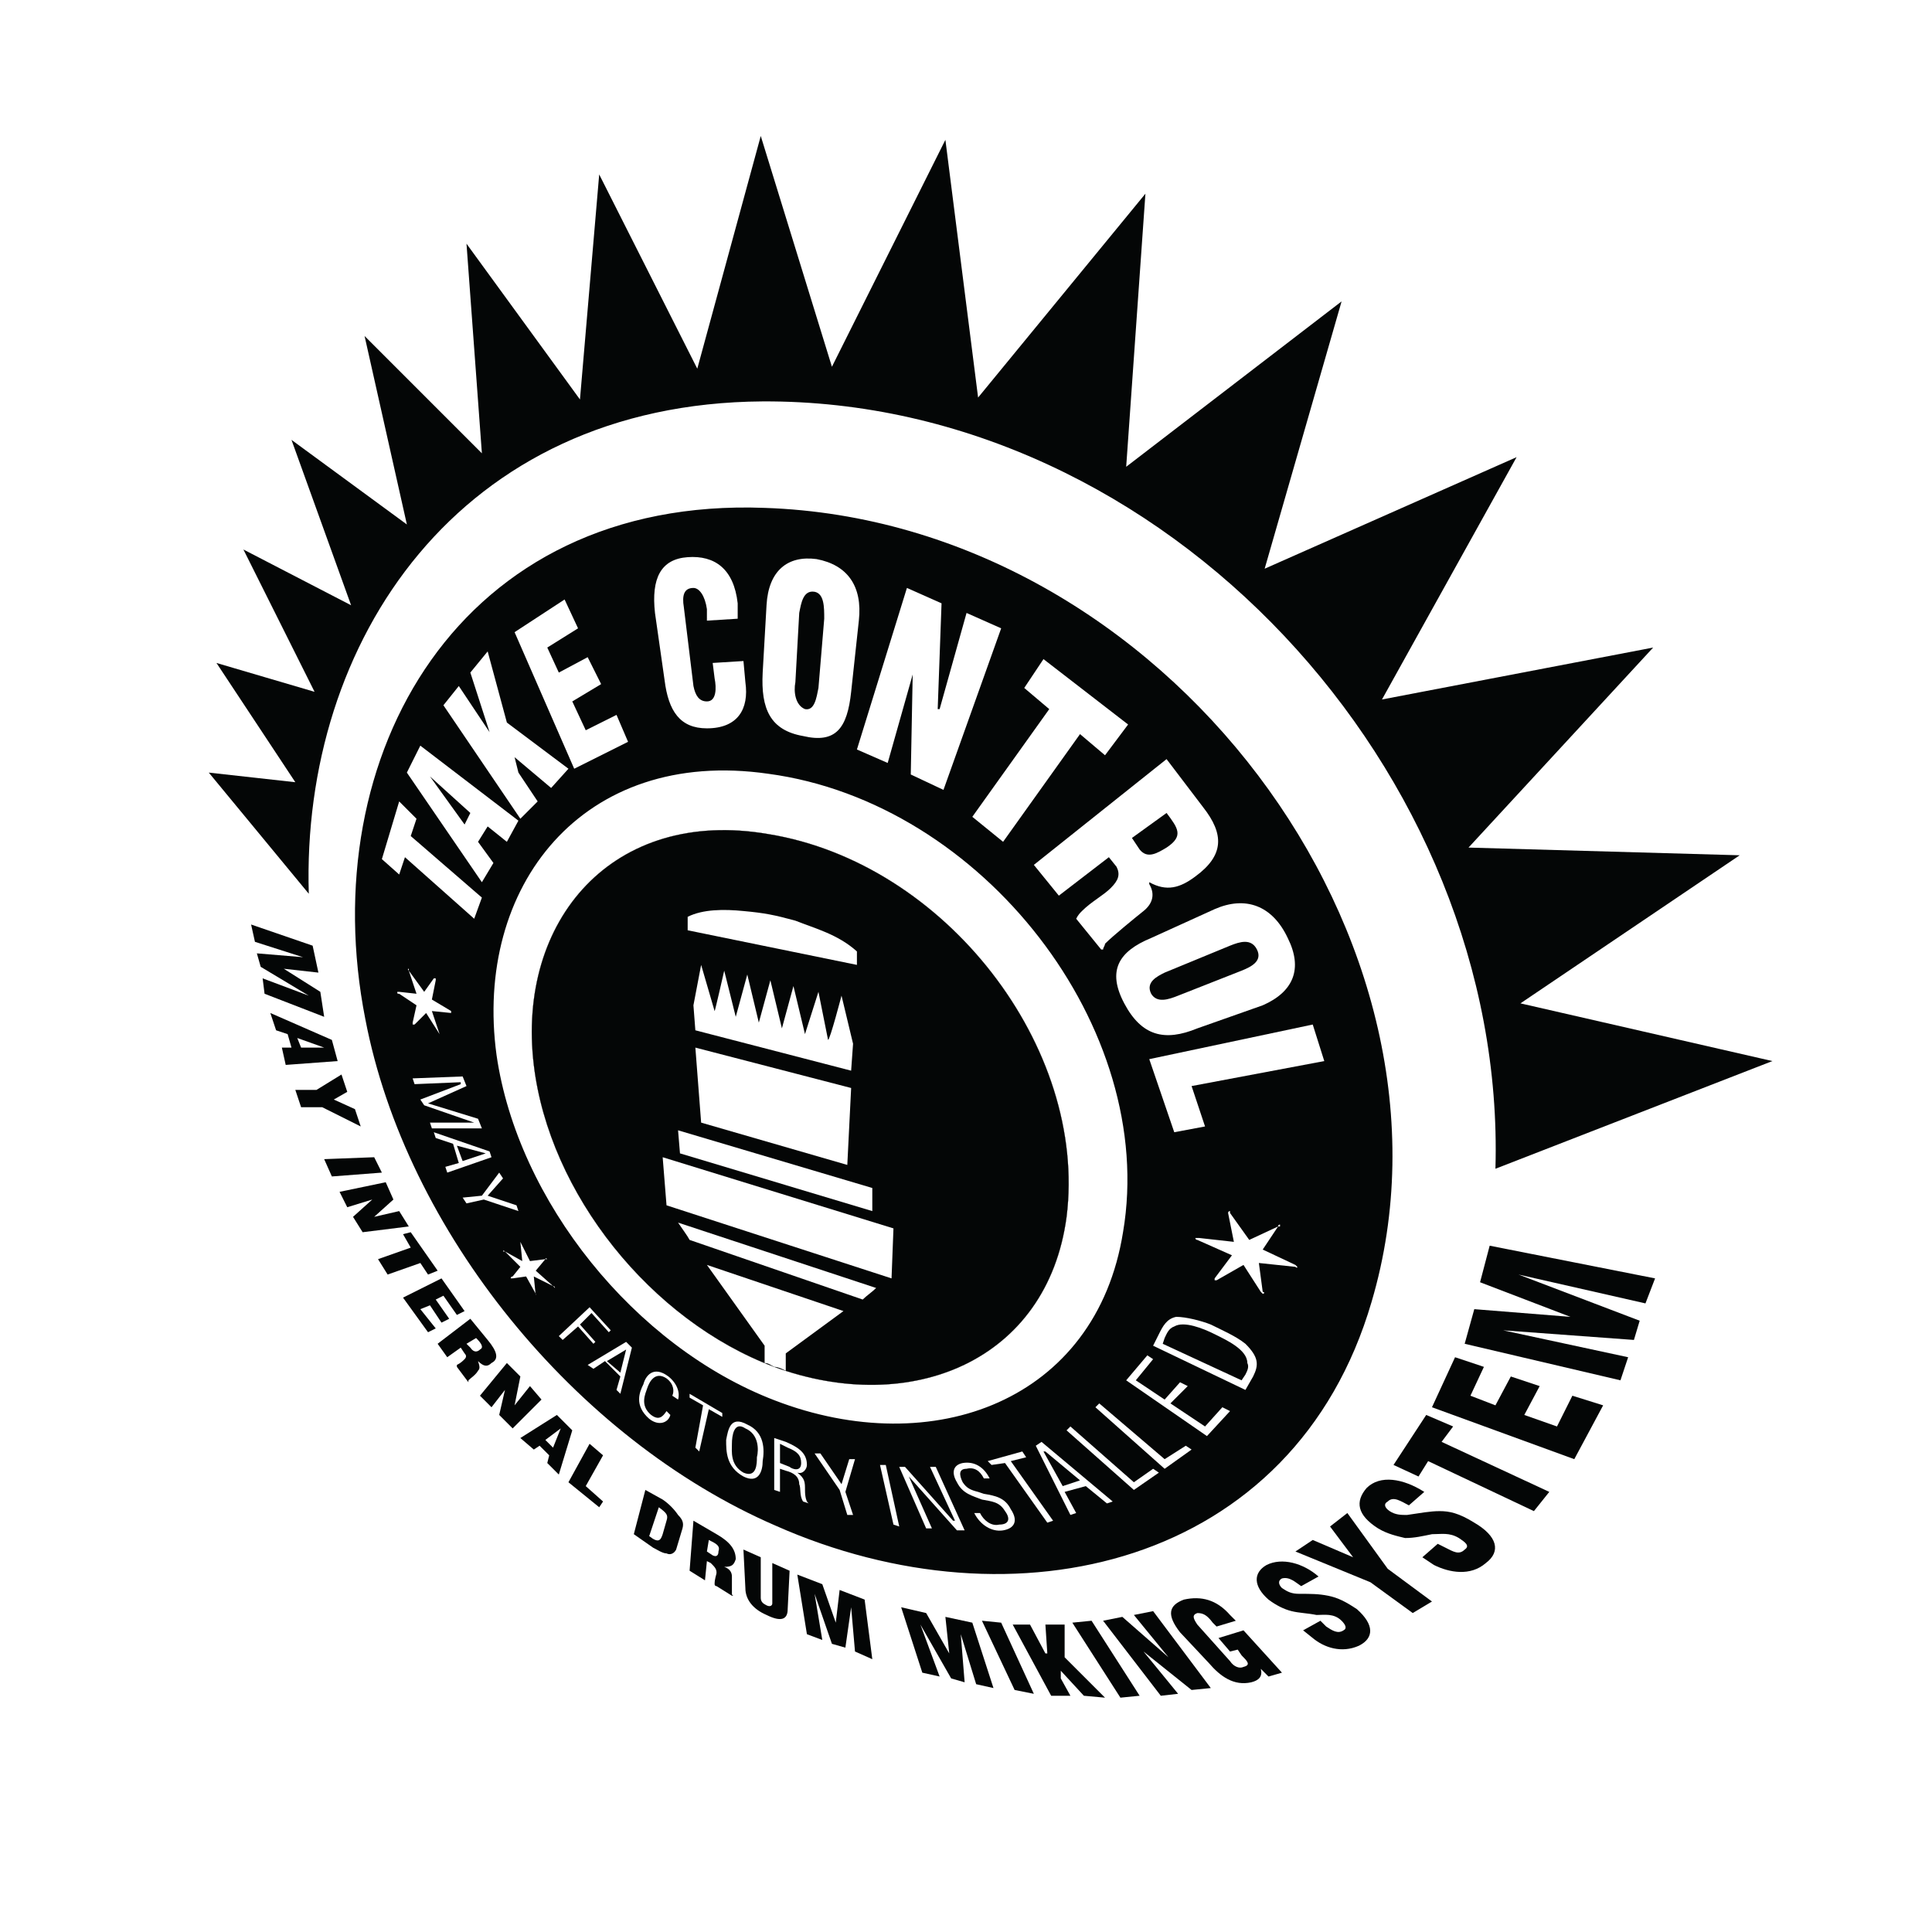 <?xml version="1.0" encoding="utf-8"?>
<!-- Generator: Adobe Illustrator 13.0.0, SVG Export Plug-In . SVG Version: 6.00 Build 14948)  -->
<!DOCTYPE svg PUBLIC "-//W3C//DTD SVG 1.0//EN" "http://www.w3.org/TR/2001/REC-SVG-20010904/DTD/svg10.dtd">
<svg version="1.0" id="Layer_1" xmlns="http://www.w3.org/2000/svg" xmlns:xlink="http://www.w3.org/1999/xlink" x="0px" y="0px"
	 width="192.756px" height="192.756px" viewBox="0 0 192.756 192.756" enable-background="new 0 0 192.756 192.756"
	 xml:space="preserve">
<g>
	<polygon fill-rule="evenodd" clip-rule="evenodd" fill="#FFFFFF" points="0,0 192.756,0 192.756,192.756 0,192.756 0,0 	"/>
	
		<path fill-rule="evenodd" clip-rule="evenodd" fill="#040606" stroke="#040606" stroke-width="0.242" stroke-miterlimit="2.613" d="
		M49.421,105.287c2.111,14.584,13.815,29.166,27.823,34.539c15.926,6.141,32.236,0,34.923-16.887
		c3.454-20.338-14.008-42.981-35.498-45.859C58.056,74.394,47.119,88.401,49.421,105.287L49.421,105.287z M36.565,101.641
		c-5.181-26.288,9.402-52,39.72-50.849c39.911,1.343,70.997,43.366,60.443,79.056c-7.676,26.289-35.499,32.812-59.292,22.26
		C57.48,143.473,40.594,122.748,36.565,101.641L36.565,101.641z"/>
	
		<path fill-rule="evenodd" clip-rule="evenodd" fill="#040606" stroke="#040606" stroke-width="0.018" stroke-miterlimit="2.613" d="
		M53.259,106.246c-1.727-14.391,7.867-25.712,23.41-23.025c17.653,2.878,31.853,21.299,29.742,38.184
		c-1.92,14.393-15.543,19.957-29.167,14.969C64.963,131.768,54.794,119.104,53.259,106.246L53.259,106.246z"/>
	<polygon fill-rule="evenodd" clip-rule="evenodd" fill="#FFFFFF" points="39.827,87.25 40.402,85.523 47.311,91.663 48.078,89.553 
		40.979,83.412 41.554,81.686 39.827,79.958 38.1,85.715 39.827,87.25 	"/>
	<path fill-rule="evenodd" clip-rule="evenodd" fill="#FFFFFF" d="M49.229,86.099l-1.535-2.11l0.959-1.535l1.918,1.535l1.151-2.111
		l-9.786-7.484l-1.343,2.687l7.484,10.938L49.229,86.099L49.229,86.099z M46.926,81.109l-0.575,1.152l-3.454-4.797l0,0
		L46.926,81.109L46.926,81.109z"/>
	<polygon fill-rule="evenodd" clip-rule="evenodd" fill="#FFFFFF" points="53.643,79.958 51.724,77.08 51.34,75.545 54.986,78.615 
		56.713,76.696 50.572,72.091 48.654,64.991 46.926,67.102 48.846,73.051 48.846,73.051 45.775,68.445 44.24,70.364 51.916,81.686 
		53.643,79.958 	"/>
	<polygon fill-rule="evenodd" clip-rule="evenodd" fill="#FFFFFF" points="62.661,74.01 61.51,71.324 58.439,72.858 57.096,69.98 
		59.975,68.253 58.632,65.567 55.753,67.102 54.602,64.607 57.672,62.688 56.329,59.811 51.34,63.072 57.288,76.696 62.661,74.01 	
		"/>
	<path fill-rule="evenodd" clip-rule="evenodd" fill="#FFFFFF" d="M73.599,61.729v-1.535c-0.384-3.454-2.303-4.797-4.989-4.605
		s-3.646,2.111-3.262,5.565l0.959,6.716c0.384,3.07,1.535,4.797,4.222,4.797c3.07,0,4.222-1.919,3.838-4.605l-0.192-2.11
		l-3.07,0.191l0.192,1.535c0.192,0.959,0.192,2.303-0.768,2.303c-0.768,0-1.151-0.575-1.343-1.535l-0.959-7.867
		c-0.191-1.151,0-1.919,0.959-1.919c0.576,0,1.151,0.768,1.343,2.111v1.151L73.599,61.729L73.599,61.729z"/>
	<path fill-rule="evenodd" clip-rule="evenodd" fill="#FFFFFF" d="M81.657,68.637c-0.191,0.959-0.384,2.303-1.343,2.111
		c-0.959-0.384-1.151-1.727-0.959-2.687l0.384-6.908c0.192-0.959,0.384-2.303,1.535-2.111c0.96,0.192,0.96,1.535,0.96,2.687
		L81.657,68.637L81.657,68.637z M85.687,61.921c0.384-3.454-1.151-5.565-4.221-6.141c-2.878-0.384-4.797,1.151-4.989,4.605
		l-0.384,6.716c-0.191,3.646,0.768,5.756,4.03,6.333c3.262,0.767,4.414-0.768,4.797-4.413L85.687,61.921L85.687,61.921z"/>
	<polygon fill-rule="evenodd" clip-rule="evenodd" fill="#FFFFFF" points="90.868,77.272 94.13,78.807 99.887,62.688 96.433,61.154 
		93.746,70.748 93.554,70.748 93.938,60.194 90.484,58.659 85.495,74.778 88.565,76.121 91.06,67.294 91.06,67.294 90.868,77.272 	
		"/>
	<polygon fill-rule="evenodd" clip-rule="evenodd" fill="#FFFFFF" points="102.189,68.637 104.684,70.748 97.008,81.494 
		100.079,83.988 107.754,73.242 110.248,75.353 112.551,72.283 104.108,65.759 102.189,68.637 	"/>
	<path fill-rule="evenodd" clip-rule="evenodd" fill="#FFFFFF" d="M116.389,81.109c1.151,1.536,1.728,2.303,0,3.454
		c-0.959,0.576-1.919,1.151-2.687,0.192l-0.768-1.151L116.389,81.109L116.389,81.109z M110.632,85.523l0.768,0.959
		c0.384,0.768,0.192,1.343-0.575,2.111s-1.919,1.343-2.879,2.302c-0.191,0.192-0.383,0.384-0.575,0.768l2.494,3.07h0.192
		c0-0.192,0.191-0.384,0.191-0.576c0.768-0.768,2.879-2.495,3.838-3.262c0.96-0.767,1.151-1.727,0.576-2.686v-0.192
		c1.727,0.959,3.07,0.576,4.604-0.576c2.879-2.111,2.879-4.221,0.768-6.908l-3.646-4.797l-13.24,10.553l2.494,3.07L110.632,85.523
		L110.632,85.523z"/>
	<path fill-rule="evenodd" clip-rule="evenodd" fill="#FFFFFF" d="M117.54,99.338c-0.96,0.385-2.11,0.768-2.687-0.191
		c-0.575-1.15,0.576-1.727,1.343-2.109l6.524-2.688c0.96-0.383,2.111-0.767,2.687,0.384c0.576,1.151-0.575,1.727-1.535,2.111
		L117.54,99.338L117.54,99.338z M125.983,100.299c3.069-1.344,4.029-3.646,2.494-6.716c-1.535-3.262-4.222-4.222-7.292-2.878
		l-6.332,2.878c-3.262,1.343-4.413,3.262-2.687,6.523c1.728,3.264,4.029,3.838,7.292,2.496L125.983,100.299L125.983,100.299z"/>
	<polygon fill-rule="evenodd" clip-rule="evenodd" fill="#FFFFFF" points="117.156,112.963 120.227,112.387 118.884,108.357 
		132.123,105.863 130.972,102.217 114.662,105.672 117.156,112.963 	"/>
	<path fill-rule="evenodd" clip-rule="evenodd" fill="#FFFFFF" d="M43.089,100.873l1.919,0.193l0,0c0-0.193,0-0.193,0-0.193
		l-1.919-1.15l0.384-1.92c0,0,0,0,0-0.191l0,0h-0.192l-0.959,1.344l-1.535-2.111v-0.192c-0.192,0,0,0.192,0,0.192l0.768,2.302
		l-1.728-0.191h-0.191c0,0.191,0,0.191,0.191,0.191l1.728,1.152l-0.384,1.727v0.191c0,0,0,0,0.192,0l0,0l1.151-1.15l1.343,2.109l0,0
		c0.192,0.193,0,0,0,0L43.089,100.873L43.089,100.873z"/>
	<polygon fill-rule="evenodd" clip-rule="evenodd" fill="#FFFFFF" points="45.967,107.973 45.967,108.166 41.938,109.701 
		42.321,110.275 47.311,112.004 47.311,112.004 42.897,112.004 43.089,112.578 48.078,112.578 47.694,111.619 42.705,110.084 
		42.705,110.084 46.542,108.357 46.159,107.398 41.17,107.59 41.362,108.166 45.967,107.973 	"/>
	<path fill-rule="evenodd" clip-rule="evenodd" fill="#FFFFFF" d="M45.583,114.305l2.878,0.768l0,0l-2.303,0.768L45.583,114.305
		L45.583,114.305z M48.846,114.881l-5.565-1.918l0.192,0.574l1.727,0.576l0.575,1.92l-1.343,0.383l0.192,0.576l4.413-1.535
		L48.846,114.881L48.846,114.881z"/>
	<polygon fill-rule="evenodd" clip-rule="evenodd" fill="#FFFFFF" points="48.654,119.295 50.188,117.568 49.805,116.992 
		48.078,119.295 46.159,119.486 46.542,120.062 48.27,119.678 51.724,120.83 51.532,120.254 48.654,119.295 	"/>
	<path fill-rule="evenodd" clip-rule="evenodd" fill="#FFFFFF" d="M53.451,126.777l0.959-1.15h0.192c-0.192-0.191-0.192,0-0.192,0
		l-1.535,0.191l-0.959-1.918v-0.193l0,0v0.193l0.191,1.918l-1.727-0.959c0,0-0.192-0.191-0.192,0h0.192l1.536,1.535l-0.768,0.959
		c-0.192,0-0.192,0.191-0.192,0.191c0.192,0,0.192,0,0.192,0l1.343-0.191l0.959,1.727v0.193l0,0c0.192,0,0,0,0,0l-0.192-1.92
		l1.919,0.959l0.192,0.191c0-0.191-0.192-0.191-0.192-0.191L53.451,126.777L53.451,126.777z"/>
	<polygon fill-rule="evenodd" clip-rule="evenodd" fill="#FFFFFF" points="56.137,133.686 57.672,132.342 59.207,134.07 
		59.399,133.879 57.864,132.15 59.016,131 60.742,132.918 60.934,132.727 58.823,130.424 55.753,133.303 56.137,133.686 	"/>
	<path fill-rule="evenodd" clip-rule="evenodd" fill="#FFFFFF" d="M60.55,135.797l1.919-1.152l0,0l-0.576,2.303L60.55,135.797
		L60.55,135.797z M62.469,133.879l-3.837,2.301l0.575,0.385l1.151-0.768l1.535,1.535l-0.384,1.342l0.384,0.385l1.151-4.605
		L62.469,133.879L62.469,133.879z"/>
	<path fill-rule="evenodd" clip-rule="evenodd" fill="#FFFFFF" d="M66.499,140.785c-0.384,0.576-0.768,0.959-1.536,0.385
		c-1.151-0.959-0.576-2.111-0.383-2.688c0.191-0.574,0.768-1.727,1.919-0.959c0.768,0.576,0.768,1.344,0.575,1.727l0.576,0.385
		c0.191-0.576,0-1.535-0.96-2.303c-1.535-1.152-2.303,0-2.494,0.768c-0.384,0.768-0.96,2.111,0.575,3.453
		c0.96,0.768,1.919,0.385,2.111-0.383L66.499,140.785L66.499,140.785z"/>
	<polygon fill-rule="evenodd" clip-rule="evenodd" fill="#FFFFFF" points="70.145,140.211 69.377,144.432 69.761,144.814 
		70.72,140.594 72.063,141.361 72.063,140.979 68.801,139.059 68.801,139.441 70.145,140.211 	"/>
	<path fill-rule="evenodd" clip-rule="evenodd" fill="#FFFFFF" d="M74.174,147.311c1.535,0.768,1.919-0.576,1.919-1.535
		c0.192-1.152,0.192-2.879-1.535-3.646c-1.727-0.959-1.918,0.576-2.11,1.535C72.447,144.814,72.447,146.35,74.174,147.311
		L74.174,147.311z M74.174,146.926c-1.343-0.768-1.151-2.111-1.151-2.879s0.192-2.303,1.343-1.535
		c1.343,0.576,1.343,2.111,1.151,2.879C75.518,145.967,75.518,147.502,74.174,146.926L74.174,146.926z"/>
	<path fill-rule="evenodd" clip-rule="evenodd" fill="#FFFFFF" d="M78.396,146.734c0.768,0.191,1.343,0.576,1.343,1.344
		c0.192,0.383,0,1.15,0.384,1.727l0.576,0.191l0,0c-0.384-0.191-0.384-1.15-0.384-1.344c0-0.768,0-1.15-0.768-1.727l0,0
		c0.576,0.191,0.959-0.385,0.959-0.768c0-1.15-0.768-1.727-2.111-2.303l-1.151-0.383v5.18l0.576,0.193v-2.305L78.396,146.734
		L78.396,146.734z M77.82,144.047l0.768,0.385c0.959,0.383,1.343,0.768,1.343,1.535c0,0.959-0.959,0.574-1.151,0.383l-0.959-0.383
		V144.047L77.82,144.047z"/>
	<polygon fill-rule="evenodd" clip-rule="evenodd" fill="#FFFFFF" points="83.96,148.078 81.85,145.008 81.273,145.008 
		83.769,148.652 84.536,151.146 85.111,151.146 84.344,148.846 85.303,145.582 84.728,145.582 83.96,148.078 	"/>
	<polygon fill-rule="evenodd" clip-rule="evenodd" fill="#FFFFFF" points="89.717,152.299 88.374,146.158 87.798,146.158 
		89.141,152.107 89.717,152.299 	"/>
	<polygon fill-rule="evenodd" clip-rule="evenodd" fill="#FFFFFF" points="90.292,146.35 89.717,146.35 92.403,152.49 
		92.979,152.49 90.676,147.311 90.676,147.311 95.473,152.684 96.241,152.684 93.362,146.35 92.787,146.35 95.282,151.723 
		95.089,151.723 90.292,146.35 	"/>
	<path fill-rule="evenodd" clip-rule="evenodd" fill="#FFFFFF" d="M97.584,148.846c-0.768-0.193-1.151-0.385-1.535-0.961
		c-0.383-0.768-0.383-1.344,0.384-1.344c0.768-0.191,1.343,0.193,1.727,0.961h0.576c-0.576-1.152-1.535-1.727-2.687-1.535
		c-0.959,0.191-1.151,0.959-0.576,1.918c0.576,1.152,1.535,1.344,2.495,1.727c0.959,0.193,1.728,0.193,2.303,1.152
		c0.575,0.768,0.384,1.344-0.575,1.344c-0.769,0.191-1.536-0.385-1.92-1.152H97.2c0.575,1.152,1.727,1.92,2.879,1.729
		c1.15-0.193,1.534-0.961,0.767-2.111c-0.575-1.152-1.535-1.344-2.687-1.535L97.584,148.846L97.584,148.846z"/>
	<polygon fill-rule="evenodd" clip-rule="evenodd" fill="#FFFFFF" points="100.271,145.967 104.491,151.916 105.067,151.723 
		100.846,145.775 102.381,145.391 101.997,144.814 98.543,145.775 98.927,146.158 100.271,145.967 	"/>
	<path fill-rule="evenodd" clip-rule="evenodd" fill="#FFFFFF" d="M106.027,148.27l-1.919-3.455h0.191l3.454,2.879L106.027,148.27
		L106.027,148.27z M103.341,144.24l3.454,6.906l0.575-0.191l-1.151-2.109l2.11-0.576l2.111,1.727l0.575-0.191l-7.1-5.949
		L103.341,144.24L103.341,144.24z"/>
	<polygon fill-rule="evenodd" clip-rule="evenodd" fill="#FFFFFF" points="115.621,146.926 115.046,146.541 113.127,147.885 
		106.795,142.32 106.411,142.705 113.127,148.652 115.621,146.926 	"/>
	<polygon fill-rule="evenodd" clip-rule="evenodd" fill="#FFFFFF" points="118.884,144.623 118.308,144.24 116.196,145.582 
		109.673,140.018 109.289,140.402 116.196,146.541 118.884,144.623 	"/>
	<polygon fill-rule="evenodd" clip-rule="evenodd" fill="#FFFFFF" points="122.721,140.785 121.953,140.402 120.227,142.32 
		116.772,140.018 118.5,138.291 117.732,137.908 116.196,139.635 113.318,137.715 115.046,135.605 114.47,135.221 112.359,137.715 
		120.418,143.279 122.721,140.785 	"/>
	<path fill-rule="evenodd" clip-rule="evenodd" fill="#FFFFFF" d="M116.005,134.07l0.191-0.576c0.192-0.385,0.384-0.959,0.96-1.152
		c0.96-0.574,2.878,0.193,4.029,0.768c1.151,0.576,3.263,1.535,3.263,2.879c0.191,0.385,0,0.768-0.192,1.152l-0.384,0.574
		L116.005,134.07L116.005,134.07z M124.256,138.674l0.768-1.342c0.576-1.152,0.576-1.92-0.768-3.262
		c-0.959-0.768-2.303-1.344-3.454-1.92c-0.959-0.383-2.494-0.768-3.453-0.768c-0.96,0.191-1.344,0.959-1.728,1.727l-0.575,1.152
		L124.256,138.674L124.256,138.674z"/>
	<path fill-rule="evenodd" clip-rule="evenodd" fill="#FFFFFF" d="M123.104,123.9l-3.454-0.385c0,0-0.191,0-0.384,0
		c0,0.191,0.192,0.191,0.192,0.191l3.454,1.535l-1.728,2.303c0,0,0,0,0,0.191l0,0c0,0,0,0,0.192,0l2.687-1.533l1.727,2.686
		l0.192,0.191c0.191,0,0.191-0.191,0-0.191l-0.384-2.879l3.646,0.385c0,0,0.191,0.191,0.191,0c0,0,0,0-0.191-0.191l-3.262-1.535
		l1.534-2.303c0.192,0,0.192,0,0.192,0c0-0.193,0-0.193,0-0.193c-0.192,0-0.192,0.193-0.192,0.193l-2.878,1.342l-1.919-2.686v-0.191
		c-0.191,0-0.191,0.191-0.191,0.191L123.104,123.9L123.104,123.9z"/>
	<path fill-rule="evenodd" clip-rule="evenodd" fill="#FFFFFF" d="M79.355,91.855c1.918,0.768,4.222,1.344,6.14,3.07v1.343
		l-16.886-3.454v-1.344c1.535-0.767,3.646-0.767,5.564-0.576C76.285,91.088,77.244,91.279,79.355,91.855L79.355,91.855z"/>
	<path fill-rule="evenodd" clip-rule="evenodd" fill="#FFFFFF" d="M69.953,96.269l1.343,4.604c0,0.193,0.959-4.029,0.959-4.029
		l1.151,4.605l1.151-4.221l1.151,4.797l1.151-4.223l1.151,4.799l1.151-4.223l1.151,4.797l1.343-4.221l0.96,4.797
		c0.192,0,1.343-4.414,1.343-4.414l1.151,4.799l-0.192,2.686l-15.542-4.029l-0.192-2.494L69.953,96.269L69.953,96.269z"/>
	<polygon fill-rule="evenodd" clip-rule="evenodd" fill="#FFFFFF" points="69.377,104.52 84.919,108.549 84.536,116.225 
		69.953,112.004 69.377,104.52 	"/>
	<polygon fill-rule="evenodd" clip-rule="evenodd" fill="#FFFFFF" points="67.65,112.771 87.03,118.527 87.03,120.83 
		67.842,115.072 67.65,112.771 	"/>
	<polygon fill-rule="evenodd" clip-rule="evenodd" fill="#FFFFFF" points="66.115,115.457 89.141,122.557 88.949,127.545 
		66.499,120.254 66.115,115.457 	"/>
	<path fill-rule="evenodd" clip-rule="evenodd" fill="#FFFFFF" d="M67.65,121.98l19.764,6.523c-0.384,0.385-0.959,0.77-1.343,1.152
		l-17.27-5.949C68.609,123.324,68.034,122.557,67.65,121.98L67.65,121.98z"/>
	
		<path fill-rule="evenodd" clip-rule="evenodd" fill="#FFFFFF" stroke="#FFFFFF" stroke-width="7.460000e-04" stroke-miterlimit="2.613" d="
		M78.396,136.756c-0.384-0.191-0.768-0.383-1.151-0.383c-0.384-0.193-0.575-0.385-0.959-0.385v-1.727l-5.757-8.059l13.624,4.604
		l-5.757,4.223V136.756L78.396,136.756z"/>
	<polygon fill-rule="evenodd" clip-rule="evenodd" fill="#040606" points="25.436,93.966 30.233,95.501 30.233,95.501 
		25.627,95.117 26.011,96.46 30.808,99.338 30.808,99.338 26.203,97.611 26.395,99.146 32.343,101.449 31.959,98.955 28.314,96.652 
		28.314,96.652 31.768,97.037 31.192,94.35 25.052,92.239 25.436,93.966 	"/>
	<path fill-rule="evenodd" clip-rule="evenodd" fill="#040606" d="M27.546,102.793l1.151,0.383l0.384,1.344h-0.96l0.384,1.727
		l5.181-0.383l-0.576-2.111l-6.14-2.686L27.546,102.793L27.546,102.793z M30.041,104.52l-0.383-0.959l2.686,0.959l0,0H30.041
		L30.041,104.52z"/>
	<polygon fill-rule="evenodd" clip-rule="evenodd" fill="#040606" points="34.646,108.934 34.07,107.205 31.576,108.74 
		29.465,108.74 30.041,110.469 32.152,110.469 35.989,112.387 35.414,110.66 33.303,109.701 33.303,109.701 34.646,108.934 	"/>
	<polygon fill-rule="evenodd" clip-rule="evenodd" fill="#040606" points="33.111,117.375 38.1,116.992 37.333,115.457 
		32.343,115.648 33.111,117.375 	"/>
	<polygon fill-rule="evenodd" clip-rule="evenodd" fill="#040606" points="35.221,121.404 36.181,122.939 40.786,122.365 
		39.827,120.83 37.333,121.404 37.333,121.404 39.251,119.678 38.484,117.951 33.878,118.91 34.646,120.445 37.141,119.678 
		37.141,119.678 35.221,121.404 	"/>
	<polygon fill-rule="evenodd" clip-rule="evenodd" fill="#040606" points="40.21,123.133 40.979,124.475 37.716,125.627 
		38.675,127.162 41.938,126.01 42.705,127.162 43.665,126.777 40.979,122.939 40.21,123.133 	"/>
	<polygon fill-rule="evenodd" clip-rule="evenodd" fill="#040606" points="42.705,132.918 43.473,132.535 41.938,130.615 
		42.897,130.232 44.048,131.959 44.816,131.574 43.473,129.656 44.24,129.273 45.583,131.191 46.351,130.807 44.048,127.545 
		40.21,129.465 42.705,132.918 	"/>
	<path fill-rule="evenodd" clip-rule="evenodd" fill="#040606" d="M47.502,133.494c0.576,0.576,0.768,0.959,0.384,1.15
		c-0.192,0.193-0.576,0.385-0.96-0.191l-0.384-0.383L47.502,133.494L47.502,133.494z M45.967,134.453l0.384,0.576
		c0.191,0.191,0.191,0.383,0,0.576c-0.192,0.191-0.384,0.383-0.768,0.574v0.193l1.151,1.535l0,0c0-0.193,0-0.193,0-0.193
		c0.191-0.191,0.768-0.574,0.959-0.959c0.192-0.191,0.192-0.383,0-0.959l0,0c0.576,0.576,0.959,0.576,1.343,0.191
		c0.768-0.383,0.576-1.15-0.383-2.303l-1.728-2.111l-3.262,2.496l0.959,1.342L45.967,134.453L45.967,134.453z"/>
	<polygon fill-rule="evenodd" clip-rule="evenodd" fill="#040606" points="49.805,141.17 51.148,142.512 54.026,139.635 
		52.875,138.291 51.34,140.211 51.34,140.211 51.916,137.332 50.572,135.988 47.886,139.25 49.037,140.402 50.38,138.674 
		50.38,138.674 49.805,141.17 	"/>
	<path fill-rule="evenodd" clip-rule="evenodd" fill="#040606" d="M53.259,144.623l0.576-0.383l0.959,0.959l-0.192,0.768l1.151,1.15
		l1.343-4.412l-1.535-1.535l-3.646,2.303L53.259,144.623L53.259,144.623z M55.178,144.432l-0.768-0.768l1.535-1.152l0,0
		L55.178,144.432L55.178,144.432z"/>
	<polygon fill-rule="evenodd" clip-rule="evenodd" fill="#040606" points="59.783,150.379 60.167,149.805 58.439,148.27 
		60.167,145.199 58.823,144.047 56.713,147.885 59.783,150.379 	"/>
	<path fill-rule="evenodd" clip-rule="evenodd" fill="#040606" d="M65.155,154.41c0.384,0.191,0.96,0.574,1.344,0.574
		c0.384,0.193,0.768,0,0.959-0.383l0.576-1.918c0.191-0.576,0.191-0.961-0.384-1.537c-0.384-0.574-0.96-1.15-1.535-1.535
		l-1.728-0.959l-1.151,4.414L65.155,154.41L65.155,154.41z M65.731,150.379c0.768,0.576,0.959,0.768,0.768,1.344l-0.384,1.344
		c-0.192,0.576-0.384,0.959-1.344,0.191L65.731,150.379L65.731,150.379z"/>
	<path fill-rule="evenodd" clip-rule="evenodd" fill="#040606" d="M70.72,153.643c0.768,0.383,1.152,0.574,0.96,1.15
		c0,0.385-0.192,0.576-0.576,0.385l-0.575-0.385L70.72,153.643L70.72,153.643z M70.528,155.752l0.384,0.193
		c0.384,0.383,0.576,0.574,0.576,0.959c0,0.191-0.192,0.576-0.192,1.15c0,0,0,0.193,0.192,0.193l1.535,0.959h0.192
		c-0.192,0-0.192-0.191-0.192-0.191c0-0.385,0-1.344,0-1.729c0-0.383-0.192-0.768-0.768-0.959l0,0c0.768,0,0.959-0.191,1.151-0.768
		c0-0.959-0.575-1.727-1.918-2.494l-2.303-1.344l-0.384,4.99l1.535,0.959L70.528,155.752L70.528,155.752z"/>
	<path fill-rule="evenodd" clip-rule="evenodd" fill="#040606" d="M74.366,158.439c0,1.15,0.768,2.111,2.111,2.686
		c1.535,0.768,2.11,0.385,2.11-0.574l0.192-3.838l-1.727-0.768v4.029c0,0.191-0.192,0.383-0.576,0.191
		c-0.384-0.191-0.576-0.383-0.576-0.768v-4.029l-1.728-0.768L74.366,158.439L74.366,158.439z"/>
	<polygon fill-rule="evenodd" clip-rule="evenodd" fill="#040606" points="82.041,163.621 81.273,159.016 81.273,159.016 
		83.001,164.004 84.344,164.387 84.919,160.357 84.919,160.357 85.303,164.771 87.03,165.539 86.263,159.59 83.769,158.631 
		83.385,161.893 83.385,161.893 82.041,158.055 79.547,157.096 80.506,163.045 82.041,163.621 	"/>
	<polygon fill-rule="evenodd" clip-rule="evenodd" fill="#040606" points="93.746,167.266 91.828,162.084 91.828,162.084 
		94.898,167.457 96.241,167.842 95.857,163.045 95.857,163.045 97.392,168.033 99.119,168.418 97.008,161.893 94.322,161.316 
		94.706,164.963 94.706,164.963 92.403,160.934 89.909,160.357 92.019,166.883 93.746,167.266 	"/>
	<polygon fill-rule="evenodd" clip-rule="evenodd" fill="#040606" points="103.148,168.992 99.887,161.893 97.968,161.701 
		101.229,168.609 103.148,168.992 	"/>
	<polygon fill-rule="evenodd" clip-rule="evenodd" fill="#040606" points="106.795,169.186 105.835,167.457 105.835,166.689 
		108.138,169.186 110.248,169.377 106.219,165.348 106.219,162.084 104.3,162.084 104.491,164.963 104.3,164.963 102.765,162.084 
		101.037,162.084 104.875,169.186 106.795,169.186 	"/>
	<polygon fill-rule="evenodd" clip-rule="evenodd" fill="#040606" points="113.702,169.186 108.905,161.701 106.986,161.893 
		111.783,169.377 113.702,169.186 	"/>
	<polygon fill-rule="evenodd" clip-rule="evenodd" fill="#040606" points="118.884,168.609 120.802,168.418 115.046,160.742 
		113.127,161.125 116.58,165.348 116.58,165.348 111.976,161.316 110.057,161.701 115.812,169.186 117.54,168.992 114.086,164.771 
		114.086,164.771 118.884,168.609 	"/>
	<path fill-rule="evenodd" clip-rule="evenodd" fill="#040606" d="M127.901,166.883l-3.837-4.223l-2.495,0.768l1.151,1.344
		l0.768-0.191l0.384,0.574c0.576,0.576,0.96,0.961,0.192,1.152c-0.384,0.191-0.96,0-1.344-0.576l-3.262-3.646
		c-0.384-0.574-0.575-0.959,0-1.15c0.575,0,0.959,0.191,1.535,0.959l0.384,0.385l1.919-0.576l-0.576-0.576
		c-1.343-1.535-2.878-1.918-4.604-1.535c-1.536,0.576-1.728,1.535-0.384,3.264l2.878,3.068c1.151,1.344,2.494,2.303,4.222,1.92
		c0.768-0.191,1.151-0.576,0.959-1.344l0,0l0.768,0.768L127.901,166.883L127.901,166.883z"/>
	<path fill-rule="evenodd" clip-rule="evenodd" fill="#040606" d="M130.013,162.66l0.959,0.768c1.151,0.959,2.879,1.535,4.605,0.768
		c1.535-0.768,1.535-2.111-0.192-3.645c-1.15-0.768-1.918-1.152-2.878-1.344c-0.959-0.191-1.727-0.191-2.878-0.191
		c-0.768,0-1.151-0.193-1.728-0.576c-0.384-0.385-0.384-0.768,0-0.959c0.768-0.193,1.344,0.383,1.919,0.768l1.728-0.961
		c-1.535-1.342-3.646-1.918-5.181-1.15c-1.344,0.768-1.344,2.111,0.191,3.453c0.768,0.576,1.535,0.961,2.303,1.152
		s1.535,0.191,2.494,0.383c0.768,0,1.728-0.191,2.495,0.576c0.384,0.383,0.575,0.768,0.191,0.959c-0.575,0.385-1.151,0-1.727-0.383
		l-0.576-0.576L130.013,162.66L130.013,162.66z"/>
	<polygon fill-rule="evenodd" clip-rule="evenodd" fill="#040606" points="130.972,153.643 129.245,154.793 136.729,157.863 
		140.95,160.934 142.868,159.783 138.455,156.52 134.426,150.955 132.699,152.299 135.001,155.369 135.001,155.369 130.972,153.643 
			"/>
	<path fill-rule="evenodd" clip-rule="evenodd" fill="#040606" d="M141.909,155.369l1.151,0.768c1.535,0.768,3.646,1.15,5.181-0.191
		c1.535-1.152,1.151-2.688-1.151-4.029c-1.535-0.961-2.494-1.152-3.454-1.152c-0.959,0-1.919,0.191-3.262,0.383
		c-0.575,0-1.151,0-1.727-0.383c-0.576-0.385-0.576-0.768-0.192-0.959c0.576-0.576,1.344,0,2.111,0.383l1.534-1.342
		c-2.11-1.344-4.413-1.729-5.756-0.385c-1.151,1.344-0.96,2.686,1.151,4.029c0.959,0.576,1.919,0.768,2.687,0.959
		c0.959,0,1.727-0.191,2.686-0.383c0.96,0,1.728-0.191,2.687,0.383c0.576,0.385,1.151,0.768,0.576,1.152
		c-0.576,0.576-1.151,0.191-1.919-0.191l-0.768-0.385L141.909,155.369L141.909,155.369z"/>
	<polygon fill-rule="evenodd" clip-rule="evenodd" fill="#040606" points="141.525,147.311 142.484,145.775 153.038,150.764 
		154.573,148.846 143.828,143.855 144.979,142.32 142.293,141.17 139.031,146.158 141.525,147.311 	"/>
	<polygon fill-rule="evenodd" clip-rule="evenodd" fill="#040606" points="159.946,140.211 156.876,139.25 155.341,142.32 
		152.079,141.17 153.614,138.291 150.735,137.332 149.2,140.211 146.706,139.25 148.05,136.373 145.171,135.412 142.868,140.402 
		157.067,145.582 159.946,140.211 	"/>
	<polygon fill-rule="evenodd" clip-rule="evenodd" fill="#040606" points="162.44,135.412 149.968,132.727 149.968,132.727 
		163.017,133.686 163.592,131.768 151.503,127.162 151.503,127.162 164.168,130.041 165.127,127.545 148.625,124.283 
		147.666,127.93 156.684,131.383 156.684,131.383 147.09,130.615 146.131,134.07 161.673,137.715 162.44,135.412 	"/>
	<path fill-rule="evenodd" clip-rule="evenodd" fill="#040606" d="M149.2,116.607l27.632-10.744l-25.137-5.758l21.875-14.774
		l-27.056-0.768l18.421-19.956l-27.056,5.181l13.432-24.178L126.175,56.74l7.676-26.671l-21.491,16.502l1.919-27.248l-16.694,20.34
		L94.322,13.95L83.001,36.592l-7.1-23.026l-6.333,23.218l-9.786-19.38l-1.919,22.451L46.542,24.312l1.536,20.915L36.373,33.522
		l4.221,18.805l-11.513-8.442l5.948,16.502l-10.745-5.564l7.1,14.2l-9.787-2.879l7.867,11.897l-8.634-0.959l9.978,12.089
		c-0.768-25.137,14.967-48.93,45.285-49.123C116.196,39.855,150.352,77.08,149.2,116.607L149.2,116.607z"/>
</g>
</svg>
